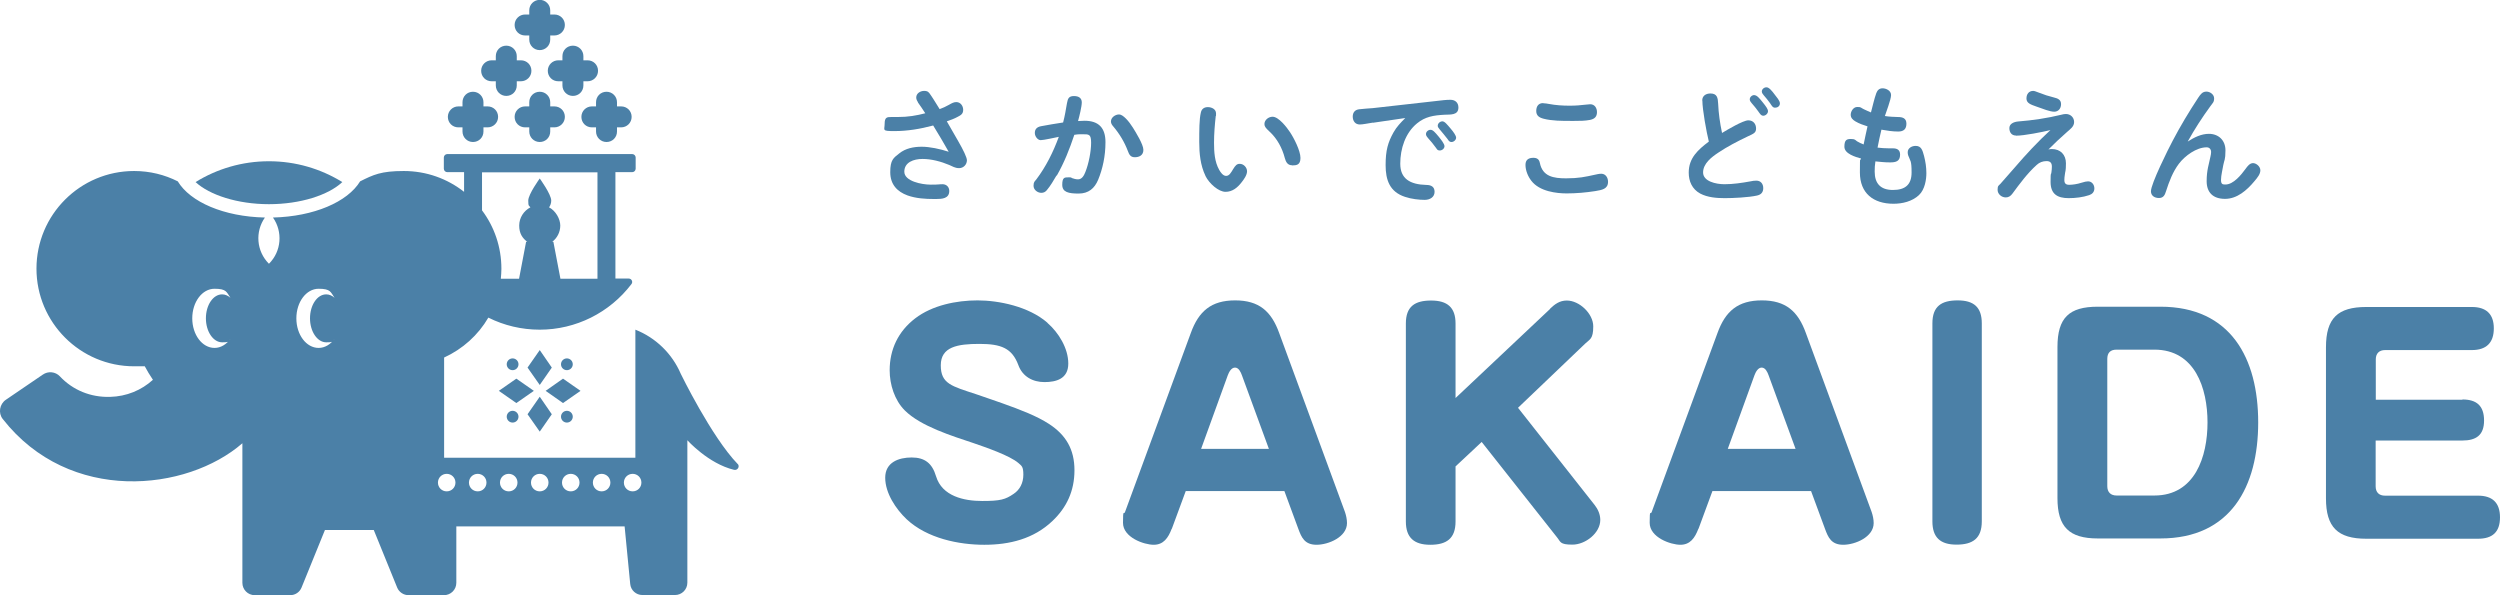 <?xml version="1.0" encoding="UTF-8"?>
<svg id="_レイヤー_2" xmlns="http://www.w3.org/2000/svg" version="1.1" xmlns:xlink="http://www.w3.org/1999/xlink" viewBox="0 0 1741.1 414.7">
  <!-- Generator: Adobe Illustrator 29.3.1, SVG Export Plug-In . SVG Version: 2.1.0 Build 151)  -->
  <defs>
    <style>
      .st0 {
        fill: #4b80a7;
      }
    </style>
  </defs>
  <g>
    <g>
      <path class="st0" d="M365.7,24.7h2.9v2.9c0,4,3.2,7.3,7.3,7.3h0c4,0,7.3-3.2,7.3-7.3v-2.9h2.9c4,0,7.3-3.2,7.3-7.3s-3.2-7.3-7.3-7.3h-2.9v-2.9c0-4-3.2-7.3-7.3-7.3h0c-4,0-7.3,3.2-7.3,7.3v2.9h-2.9c-4,0-7.3,3.2-7.3,7.3s3.2,7.3,7.3,7.3Z"/>
      <path class="st0" d="M359.9,56.6h2.9c4,0,7.3-3.2,7.3-7.3s-3.2-7.3-7.3-7.3h-2.9v-2.9c0-4-3.2-7.3-7.3-7.3s-7.3,3.2-7.3,7.3v2.9h-2.9c-4,0-7.3,3.2-7.3,7.3s3.2,7.3,7.3,7.3h2.9v2.9c0,4,3.2,7.3,7.3,7.3s7.3-3.2,7.3-7.3v-2.9Z"/>
      <path class="st0" d="M406.3,56.6h2.9c4,0,7.3-3.2,7.3-7.3s-3.2-7.3-7.3-7.3h-2.9v-2.9c0-4-3.2-7.3-7.3-7.3s-7.3,3.2-7.3,7.3v2.9h-2.9c-4,0-7.3,3.2-7.3,7.3s3.2,7.3,7.3,7.3h2.9v2.9c0,4,3.2,7.3,7.3,7.3s7.3-3.2,7.3-7.3v-2.9Z"/>
      <path class="st0" d="M339.6,74.1h-2.9v-2.9c0-4-3.2-7.3-7.3-7.3s-7.3,3.2-7.3,7.3v2.9h-2.9c-4,0-7.3,3.2-7.3,7.3s3.2,7.3,7.3,7.3h2.9v2.9c0,4,3.2,7.3,7.3,7.3s7.3-3.2,7.3-7.3v-2.9h2.9c4,0,7.3-3.2,7.3-7.3s-3.2-7.3-7.3-7.3Z"/>
      <path class="st0" d="M386.1,74.1h-2.9v-2.9c0-4-3.2-7.3-7.3-7.3s-7.3,3.2-7.3,7.3v2.9h-2.9c-4,0-7.3,3.2-7.3,7.3s3.2,7.3,7.3,7.3h2.9v2.9c0,4,3.2,7.3,7.3,7.3s7.3-3.2,7.3-7.3v-2.9h2.9c4,0,7.3-3.2,7.3-7.3s-3.2-7.3-7.3-7.3Z"/>
      <path class="st0" d="M432.6,74.1h-2.9v-2.9c0-4-3.2-7.3-7.3-7.3s-7.3,3.2-7.3,7.3v2.9h-2.9c-4,0-7.3,3.2-7.3,7.3s3.2,7.3,7.3,7.3h2.9v2.9c0,4,3.2,7.3,7.3,7.3s7.3-3.2,7.3-7.3v-2.9h2.9c4,0,7.3-3.2,7.3-7.3s-3.2-7.3-7.3-7.3Z"/>
    </g>
    <g>
      <g>
        <polygon class="st0" points="384.3 256 375.9 268.1 367.4 256 375.9 243.8 384.3 256"/>
        <polygon class="st0" points="384.3 288.5 375.9 300.6 367.4 288.5 375.9 276.3 384.3 288.5"/>
      </g>
      <g>
        <g>
          <polygon class="st0" points="359.6 263.7 371.8 272.2 359.6 280.7 347.4 272.2 359.6 263.7"/>
          <polygon class="st0" points="392.1 263.7 404.3 272.2 392.1 280.7 380 272.2 392.1 263.7"/>
        </g>
        <g>
          <circle class="st0" cx="357" cy="253.7" r="4.1"/>
          <circle class="st0" cx="394.8" cy="253.7" r="4.1"/>
        </g>
        <g>
          <circle class="st0" cx="357" cy="290.2" r="4.1"/>
          <circle class="st0" cx="394.8" cy="290.2" r="4.1"/>
        </g>
      </g>
    </g>
    <path class="st0" d="M136.2,126.8c9.7,9,29.2,15.4,51.1,15.4s41.4-6.3,51.1-15.4c-14.9-9.2-32.4-14.5-51.1-14.5s-36.2,5.3-51.1,14.5Z"/>
    <path class="st0" d="M513.8,323.2c-18.3-18.9-39.7-62.9-39.7-62.9h0c-6-14-17.4-25.1-31.6-30.7v89.2h-133.2v-69.8c12.9-5.9,23.7-15.6,30.8-27.8,11,5.5,23.2,8.4,35.8,8.4,25.1,0,48.7-11.8,63.9-31.8,1.2-1.6,0-3.8-1.9-3.8h-9.3v-74.1h11.7c1.3,0,2.4-1.1,2.4-2.4v-7.8c0-1.3-1.1-2.4-2.4-2.4h-128.8c-1.3,0-2.4,1.1-2.4,2.4v7.8c0,1.3,1.1,2.4,2.4,2.4h11.7v13.7c-11.6-9.1-26.1-14.5-42-14.5s-21.2,2.6-30.4,7.2c-8.7,14.3-32.1,24.5-60.7,25.2,6.9,9.8,6,23.5-2.8,32.2-8.8-8.8-9.7-22.4-2.8-32.2-28.6-.6-52-10.8-60.7-25.2-9.1-4.6-19.4-7.2-30.4-7.2-37.6,0-68,30.5-68,68s30.5,68,68,68,4.8-.1,7.2-.4c1.8,3.4,3.8,6.7,5.9,9.8-8,7.3-18.4,11.6-29.8,11.9-13.6.4-26-4.7-35-14.3-3.1-3.3-8.2-3.8-11.9-1.2l-25.7,17.5c-4.4,3-5.5,9.2-2.2,13.4,46.6,59.5,128.3,50.5,166.9,16.9v97.2c0,4.7,3.8,8.6,8.6,8.6h24.7c3.5,0,6.6-2.1,7.9-5.3l16.3-40.1h34l16.3,40.1c1.3,3.2,4.5,5.3,7.9,5.3h24.7c4.7,0,8.6-3.8,8.6-8.6v-39.3h117.2l3.9,40.1c.4,4.4,4.1,7.7,8.5,7.7h22.7c4.7,0,8.6-3.8,8.6-8.6v-99.2s14.6,16.3,32.5,20.6c2.5.6,4.3-2.4,2.5-4.2ZM335.7,120h80.4v74.1h-25.8l-4.9-25.7h-.8c3.4-2.6,5.6-6.7,5.6-11.3s-3.2-10.3-7.8-12.7c.9-1.3,1.5-2.9,1.5-4.7,0-4.4-8-15.4-8-15.4,0,0-8,11-8,15.4s.6,3.3,1.5,4.7c-4.6,2.4-7.8,7.2-7.8,12.7s2.2,8.7,5.6,11.3h-.8l-4.9,25.7h-12.7c.2-2.3.4-4.6.4-6.9,0-15.3-5-29.4-13.5-40.7v-26.5ZM149.4,242.3c-8.6,0-15.5-9.2-15.5-20.6s6.9-20.6,15.5-20.6,8.3,2.4,11.1,6.3c-1.7-1.5-3.7-2.4-5.8-2.4-6.3,0-11.3,7.5-11.3,16.7s5.1,16.7,11.3,16.7,4.1-.9,5.8-2.4c-2.8,3.8-6.7,6.3-11.1,6.3ZM221.9,242.3c-8.6,0-15.5-9.2-15.5-20.6s6.9-20.6,15.5-20.6,8.3,2.4,11.1,6.3c-1.7-1.5-3.7-2.4-5.8-2.4-6.3,0-11.3,7.5-11.3,16.7s5.1,16.7,11.3,16.7,4.1-.9,5.8-2.4c-2.8,3.8-6.7,6.3-11.1,6.3ZM311.1,342.2c-3.4,0-6.1-2.7-6.1-6.1s2.7-6.1,6.1-6.1,6.1,2.7,6.1,6.1-2.7,6.1-6.1,6.1ZM332.7,342.2c-3.4,0-6.1-2.7-6.1-6.1s2.7-6.1,6.1-6.1,6.1,2.7,6.1,6.1-2.7,6.1-6.1,6.1ZM354.3,342.2c-3.4,0-6.1-2.7-6.1-6.1s2.7-6.1,6.1-6.1,6.1,2.7,6.1,6.1-2.7,6.1-6.1,6.1ZM375.9,342.2c-3.4,0-6.1-2.7-6.1-6.1s2.7-6.1,6.1-6.1,6.1,2.7,6.1,6.1-2.7,6.1-6.1,6.1ZM397.5,342.2c-3.4,0-6.1-2.7-6.1-6.1s2.7-6.1,6.1-6.1,6.1,2.7,6.1,6.1-2.7,6.1-6.1,6.1ZM419,342.2c-3.4,0-6.1-2.7-6.1-6.1s2.7-6.1,6.1-6.1,6.1,2.7,6.1,6.1-2.7,6.1-6.1,6.1ZM440.6,342.2c-3.4,0-6.1-2.7-6.1-6.1s2.7-6.1,6.1-6.1,6.1,2.7,6.1,6.1-2.7,6.1-6.1,6.1Z"/>
  </g>
  <g>
    <g>
      <path class="st0" d="M729.5,224.9c7.7,6.7,14.5,17.6,14.5,28.3s-8.5,12.9-16.6,12.9-15.3-3.8-18.2-11.9c-4.4-11.7-11.9-14.7-27.1-14.7s-26.9,2-26.9,14.9,7.5,14.5,24.8,20.2c6.1,2,12.5,4.4,18.2,6.3,12.9,4.6,24,8.9,32.3,14.3,11.9,7.7,17.8,17.8,17.8,32.3s-5.5,26-15.3,35.3c-13.1,12.5-29.9,16.6-47.5,16.6s-39.8-4.4-54.1-17.8c-7.5-7.1-14.9-18.2-14.9-28.9s9.3-14.1,18.4-14.1,14.3,4,17,13.1c4.2,13.9,19.4,17.2,32.1,17.2s16.2-1,22-5c4.2-2.8,6.7-7.5,6.7-13.3s-1.2-6.1-3.4-8.1c-6.1-5.3-23.2-11.1-31.3-13.9-14.9-5-36.8-11.7-47.9-22.8-7.1-7.1-10.5-18-10.5-27.9,0-14.5,5.9-27.1,17.8-36.2,11.9-9.1,28.7-12.5,43.4-12.5s35.7,4.2,48.7,15.6Z"/>
      <path class="st0" d="M816,368.3c-2.4,6.3-5.7,11.1-12.5,11.1s-21.4-5.1-21.4-15.3.6-5.3,1.4-7.5l45.8-124.6c5.5-15.3,14.3-22.8,30.9-22.8s25.2,7.5,30.7,22.8l45.8,124.6c.8,2.4,1.4,5.1,1.4,7.7,0,9.7-12.9,15.1-21.2,15.1s-10.5-5.1-12.7-11.1l-9.7-26.3h-68.7l-9.7,26.3ZM883.7,312.6l-18.8-51.3c-.8-2.2-2.2-5.3-4.8-5.3s-4.2,3.2-5,5.3l-18.6,51.3h47.1Z"/>
      <path class="st0" d="M1079.5,215c3.4-3.2,6.7-5.7,11.7-5.7,8.7,0,18.4,9.1,18.4,18s-2.4,8.9-5.5,11.9l-46.9,44.8,53.3,67.6c2.4,3,4,6.7,4,10.5,0,9.1-10.3,17.2-19.4,17.2s-8.1-2-10.9-5.3l-52.3-66.2-18.2,17v38.4c0,11.9-6.3,16.2-17.6,16.2s-17-5-17-16.2v-137.9c0-11.9,6.3-16,17.6-16s17,4.8,17,16v51.9l66-62.2Z"/>
      <path class="st0" d="M1182.8,368.3c-2.4,6.3-5.7,11.1-12.5,11.1s-21.4-5.1-21.4-15.3.6-5.3,1.4-7.5l45.8-124.6c5.5-15.3,14.3-22.8,30.9-22.8s25.2,7.5,30.7,22.8l45.8,124.6c.8,2.4,1.4,5.1,1.4,7.7,0,9.7-12.9,15.1-21.2,15.1s-10.5-5.1-12.7-11.1l-9.7-26.3h-68.7l-9.7,26.3ZM1250.5,312.6l-18.8-51.3c-.8-2.2-2.2-5.3-4.8-5.3s-4.2,3.2-5,5.3l-18.6,51.3h47.1Z"/>
      <path class="st0" d="M1380.2,363.1c0,11.9-6.3,16.2-17.6,16.2s-16.8-5-16.8-16.2v-137.9c0-11.9,6.3-16,17.6-16s16.8,4.8,16.8,16v137.9Z"/>
      <path class="st0" d="M1504.6,213.6c49.1,0,68.1,36.1,68.1,80.6s-19,80.8-68.1,80.8h-43.6c-20,0-28.1-8.1-28.1-28.1v-105.2c0-20.4,8.1-28.1,28.1-28.1h43.6ZM1467.6,338.6c0,4.2,2.4,6.5,6.5,6.5h26.3c28.3,0,37-27.1,37-50.9s-8.7-50.7-37-50.7h-26.3c-4.4,0-6.5,2.2-6.5,6.5v88.5Z"/>
      <path class="st0" d="M1714.9,278.2c9.9,0,15.1,4.4,15.1,14.7s-5.7,13.9-15.1,13.9h-60.4v31.9c0,4.2,2.4,6.5,6.5,6.5h64.8c9.9,0,15.3,4.8,15.3,15.1s-5.3,14.9-15.3,14.9h-77.8c-20,0-28.1-8.1-28.1-28.1v-105.2c0-20.2,8.1-28.1,28.1-28.1h73.5c9.9,0,15.3,4.8,15.3,14.9s-5.3,15.1-15.3,15.1h-60.4c-4.2,0-6.5,2.4-6.5,6.5v28.1h60.4Z"/>
    </g>
    <g>
      <path class="st0" d="M639.4,71.4c-.7-1.1-1.3-2.2-1.3-3.5,0-2.9,2.9-4.6,5.5-4.6s3.3,1,4.3,2.5c2.6,3.7,4.3,6.8,6.5,10.2,2.2-.8,4.4-1.8,6.5-3,2.1-1.2,3.4-1.9,5.1-1.9,2.9,0,4.8,2.6,4.8,5.4s-1.6,3.7-3.7,4.8c-2.5,1.4-5.1,2.3-7.7,3.2,1.4,2.4,4.7,8.2,8.1,14.1,3.3,5.7,5.9,11.1,5.9,13,0,3-2.4,5.5-5.4,5.5s-4.7-1.3-6.9-2.2c-5.7-2.4-12.4-4.2-18.6-4.2s-12.7,2.3-12.7,8.9,12.1,9,18.4,9,5.5-.3,8.2-.3,4.7,1.9,4.7,4.7c0,5.3-5,5.6-9.1,5.6h-1.5c-6.2,0-12.6-.4-18.5-2.5-7.1-2.6-12-7.6-12-16.2s2.3-9.9,6.2-13c4.4-3.6,10.1-4.7,15.7-4.7s12.7,1.5,18.8,3.5c-3.5-6.1-7-12.2-10.8-18.3-8.9,2.4-17.9,3.9-27,3.9s-6.8-.6-6.8-5.1,1.6-4.7,4.6-4.7,2.9,0,4.4,0c7.5,0,13-1,19.3-2.6-1.6-2.6-3.5-5.2-5.3-7.8Z"/>
      <path class="st0" d="M735.8,122.2c-2.1,3.6-4.2,7.2-6.8,10.3-1,1.2-2.2,1.8-3.8,1.8-2.6,0-5.4-2.1-5.4-4.9s.9-3.1,1.9-4.4c6.8-9,11.8-19.1,15.7-29.7-2.6.5-10.5,2.3-12.6,2.3s-4.1-2.6-4.1-5,1.2-4.1,4.3-4.7c4.8-.9,10.1-1.8,15.4-2.6,1.2-4.5,1.9-8.9,2.7-13.5.6-3.5,1.5-4.9,4.9-4.9s5.4,1.5,5.4,4.4-1.7,9.8-2.6,13c1.5,0,3-.2,4.5-.2,10,0,14.6,5.1,14.6,14.9s-2,18.7-5.1,26.2c-2.5,6-6.7,9.6-13.6,9.6s-11.4-.9-11.4-6.1,1.6-5.2,4.4-5.2,1.5.2,2.3.5c1.4.5,2.8.9,4.3.9,2.8,0,4.2-2.8,5.1-5.1,2.3-5.7,4-14.3,4-20.4s-1.6-5.9-6-5.9-3.8.2-5.7.4c-3.3,9.9-7,19.3-12.2,28.4ZM790.3,109.5c-2.9,0-3.9-1.8-4.8-4.3-2.4-6.3-5.8-12-10.3-17.3-.8-.9-1.5-2-1.5-3.3,0-2.8,3-4.9,5.7-4.9s6.8,4.7,9.6,9.2c2.1,3.4,7.3,11.7,7.3,15.5s-3,5.1-5.9,5.1Z"/>
      <path class="st0" d="M839.5,122.4c-3.5-7.3-4.3-15.5-4.3-23.5s0-15.9,1.1-20.4c.5-2.6,2.3-3.9,4.9-3.9s5.7,1.4,5.7,4.4,0,1.2-.2,1.8c-.7,6.2-1.2,12.5-1.2,18.7s.4,13.2,3.6,18.8c.9,1.6,2.6,4.2,4.8,4.2s3.4-2.2,4.9-4.7c1.6-2.6,2.6-3.7,4.6-3.7,2.8,0,5.1,2.6,5.1,5.2s-2.2,5.7-3.9,7.8c-2.8,3.6-6.3,6.5-11.1,6.5s-11.3-5.7-14-11.1ZM899.8,115.1c-3.1,0-4.3-2.4-5-5-1.8-7-5.4-13.7-10.8-18.6-2.6-2.4-3.4-3.5-3.4-5.1,0-2.9,2.9-5.1,5.7-5.1,4.2,0,9.9,7.4,12,10.6,2.8,4.1,7.4,13.1,7.4,18.1s-2.9,5.2-5.9,5.2Z"/>
      <path class="st0" d="M956.1,85.4c-3.3.5-7,1.3-9.1,1.3-3.2,0-4.9-2.5-4.9-5.5s1.7-4.8,4.5-5.1c3.2-.4,6-.5,9.5-.8l44.5-5c3.6-.4,6.3-.8,9.5-.8s5.6,1.8,5.6,5.4c0,5.5-5.7,4.8-9.5,5-7.9.4-13.7,1.4-19.3,6-8.2,6.7-11.7,17.7-11.7,28.1s6.7,14.5,18.2,14.8c3.2,0,5.7,1.2,5.7,4.8s-3.1,5.6-6.9,5.6-9.3-.6-13.7-2.1c-10.7-3.5-13.5-11.8-13.5-22.1s1.6-15.8,5.5-22.8c2.1-3.8,5.1-6.9,8.2-10l-22.5,3.3ZM996.3,90.4c1.6,0,3.1,1.7,5.6,4.7,1.7,2.1,4.1,5.1,4.1,6.7s-1.6,3-3.3,3-1.9-.9-2.6-1.8c-1.8-2.5-3.6-4.7-5.7-7-.6-.7-1.3-1.6-1.3-2.6,0-1.7,1.6-3,3.2-3ZM1004.5,84.5c1.6,0,3.2,2,5.9,5.2,1.7,2,3.7,4.7,3.7,6.2s-1.6,3-3.2,3-2.1-1.1-2.8-2.1c-2-2.6-3.4-4.2-5.3-6.5-1.1-1.3-1.5-1.9-1.5-2.7,0-1.7,1.6-3.1,3.3-3.1Z"/>
      <path class="st0" d="M1067.8,109.9c2.6,0,4.1,1,4.6,3.5,1.9,9.6,9.6,10.8,18.3,10.8s13.2-1,20-2.5c1.5-.3,2.9-.7,4.5-.7,3,0,4.7,2.7,4.7,5.6,0,5.1-4.3,5.7-9,6.5-6.5,1-13.1,1.6-19.8,1.6s-18.9-1.2-24.7-8.9c-2.3-3-4-7.1-4-11s2.6-4.9,5.6-4.9ZM1074.8,71.9c1.4,0,2.7.3,4,.5,4.7.9,9.6,1.2,14.3,1.2s7.4-.3,11.1-.7c1.1,0,2.2-.3,3.3-.3,3.1,0,4.7,2.6,4.7,5.5s-1.4,4.7-4.8,5.4c-3.6.7-7.2.7-11,.7h-2.5c-5.9,0-13.1,0-18.8-1.5-3.2-.8-5.2-2.2-5.2-5.4s1.5-5.5,4.8-5.5Z"/>
      <path class="st0" d="M1185.5,70c0-3.3,2.6-4.9,5.7-4.9,4.7,0,5.2,3,5.4,7.2.3,6.8,1.2,13.1,2.7,20.3,3.6-2.2,14.7-8.8,18.3-8.8s5.4,2.7,5.4,5.7-1.7,3.6-5.8,5.5c-7.1,3.4-14.1,7-20.5,11.3-4.7,3.1-10.6,7.6-10.6,13.8s8.9,8.2,14.9,8.2,12-.9,18.1-2c1.3-.3,2.6-.5,4.1-.5,3,0,4.8,2.2,4.8,5.2s-1.6,4.6-4.4,5.2c-5.8,1.3-16.8,1.8-22.4,1.8s-12-.5-17.1-3.2c-5.7-3.1-8-8.6-8-14.6,0-10.2,6.5-15.9,14-21.6-1.6-6.4-4.5-22.3-4.5-28.6ZM1221.9,66.3c1.7,0,3.5,2.2,5.6,4.8,2.5,3.1,3.8,4.9,3.8,6.4s-1.6,3.1-3.3,3.1-2.6-1.9-3.6-3.2c-1.4-1.9-2.7-3.6-4.5-5.6-.6-.7-1.3-1.6-1.3-2.6,0-1.7,1.6-3,3.2-3ZM1230.3,60.8c1.7,0,3.8,2.5,5.7,5.1,1.2,1.6,3.6,4.2,3.6,6.1s-1.6,3-3.3,3-2.2-1.1-3.6-3.2c-1.3-1.8-2.8-3.7-4.4-5.5-.6-.7-1.3-1.6-1.3-2.6,0-1.6,1.6-2.9,3.2-2.9Z"/>
      <path class="st0" d="M1321.9,81.5c3.2,0,5.8.9,5.8,4.6s-1.8,5.5-5.7,5.5-7.8-.6-11.7-1.3c-1,4.1-1.9,8.3-2.7,12.5,2.6.3,5.1.5,7.8.5h2.8c3.1,0,5.1,1.1,5.1,4.4,0,4.7-3,5.4-7,5.4s-6.8-.4-10.2-.7c-.4,2.4-.5,4.7-.5,7.1,0,8.4,4.2,12.8,12.7,12.8s13-3.6,13-12.2-.9-7.8-2.3-11.7c-.3-.7-.4-1.6-.4-2.4,0-2.8,2.8-4.4,5.5-4.4,3.9,0,4.8,2.9,5.9,7.1,1,3.9,1.6,7.8,1.6,11.9s-.9,11.3-5.2,15.3c-4.7,4.4-11.5,6-17.7,6-14,0-23.4-7.3-23.4-21.8s.3-6.5.8-9.7c-3.9-1.1-11.6-3.3-11.6-8.2s1.7-5.4,4.6-5.4,2.9.7,4.2,1.6c1.5.9,3,1.6,4.6,2.2.9-4.2,1.7-8.4,2.7-12.6-2.9-.9-5.8-1.9-8.5-3.5-1.8-1.1-3.2-2.4-3.2-4.6s1.7-5.4,4.6-5.4,2.2.5,4.6,1.6c1.6.8,3.3,1.5,4.9,2.2,1.2-4.4,2.2-9.2,3.7-13.4.8-2.1,2.1-3.4,4.4-3.4s5.9,1.5,5.9,4.7-3.6,12.2-4.3,14.6c3,.5,6.1.6,9.1.7Z"/>
      <path class="st0" d="M1404,94.4c-3.1,0-4.6-2.3-4.6-5.2s2.9-4.3,6.1-4.6c10.1-.8,20.3-2.3,30.1-4.7,1-.3,2.1-.5,3.2-.5,3.2,0,5.7,2.4,5.7,5.6s-2.8,5-4.8,6.8c-4.6,4-8.9,8.1-13.1,12.3.7-.2,1.6-.3,2.4-.3,6,0,9.8,4,9.8,9.9s-.5,5.3-.8,8.2c-.2,1.2-.3,2.4-.3,3.5,0,2.4,1.1,3.3,3.4,3.3s5.7-.5,8.4-1.4c2.3-.7,3.6-1,4.7-1,2.7,0,4.4,2.4,4.4,4.9s-1.5,4-3.6,4.7c-4.4,1.5-9.7,2.1-14.3,2.1-7.9,0-12.6-2.9-12.6-11.3s.4-4.1.6-6.8c.2-1.4.3-2.6.3-3.9,0-2.5-1.1-3.8-3.7-3.8s-5,.9-6.8,2.6c-6.5,5.8-11.9,13.2-17,20.1-1.2,1.6-2.6,2.6-4.6,2.6-2.9,0-5.7-2.3-5.7-5.3s.8-2.9,1.9-4.1c3.4-3.8,6.8-7.7,10.1-11.5,7.8-9.1,16-17.9,24.8-26-5.8,1.4-18.3,3.9-24,3.9ZM1416,63.3c.8,0,1.8.4,3.9,1.2,3.5,1.4,6.9,2.5,10.6,3.4,2.5.6,4.9,1.5,4.9,4.6s-1.9,5.3-4.8,5.3-7.9-2-12.4-3.6c-4-1.4-6.9-2.4-6.9-5.6s1.8-5.3,4.7-5.3Z"/>
      <path class="st0" d="M1538.3,93.2c6.9,0,11.6,4.6,11.6,11.5s-.9,6.8-1.5,10.2c-.5,3.1-1.6,7.3-1.6,10.4s1.2,3.2,3.1,3.2c5.6,0,11-6.8,14-10.9,1.3-1.8,2.9-4,5.2-4s5.1,2.4,5.1,5-1.9,5-4.3,7.8c-5.1,6.1-11.9,12.1-20.3,12.1s-12.8-4.5-12.8-12.3,1.6-11.8,2.7-17.4c.2-.9.4-1.9.4-2.9,0-2-1.2-3.3-3.1-3.3-7.1,0-15.1,5.9-19.3,11.4-4.3,5.7-6.8,12.4-9,19.2-.8,2.6-1.8,4.7-4.9,4.7s-5.6-1.6-5.6-4.7c0-5.2,12-29.3,15.1-35.1,5.4-10.3,11.4-20.3,17.8-30,1.7-2.6,3.1-4.3,5.7-4.3s5.4,2,5.4,4.7-1,3.2-2.7,5.6c-5.7,7.8-11,16-15.7,24.5,4.5-2.9,9.4-5.4,14.9-5.4Z"/>
    </g>
  </g>
</svg>